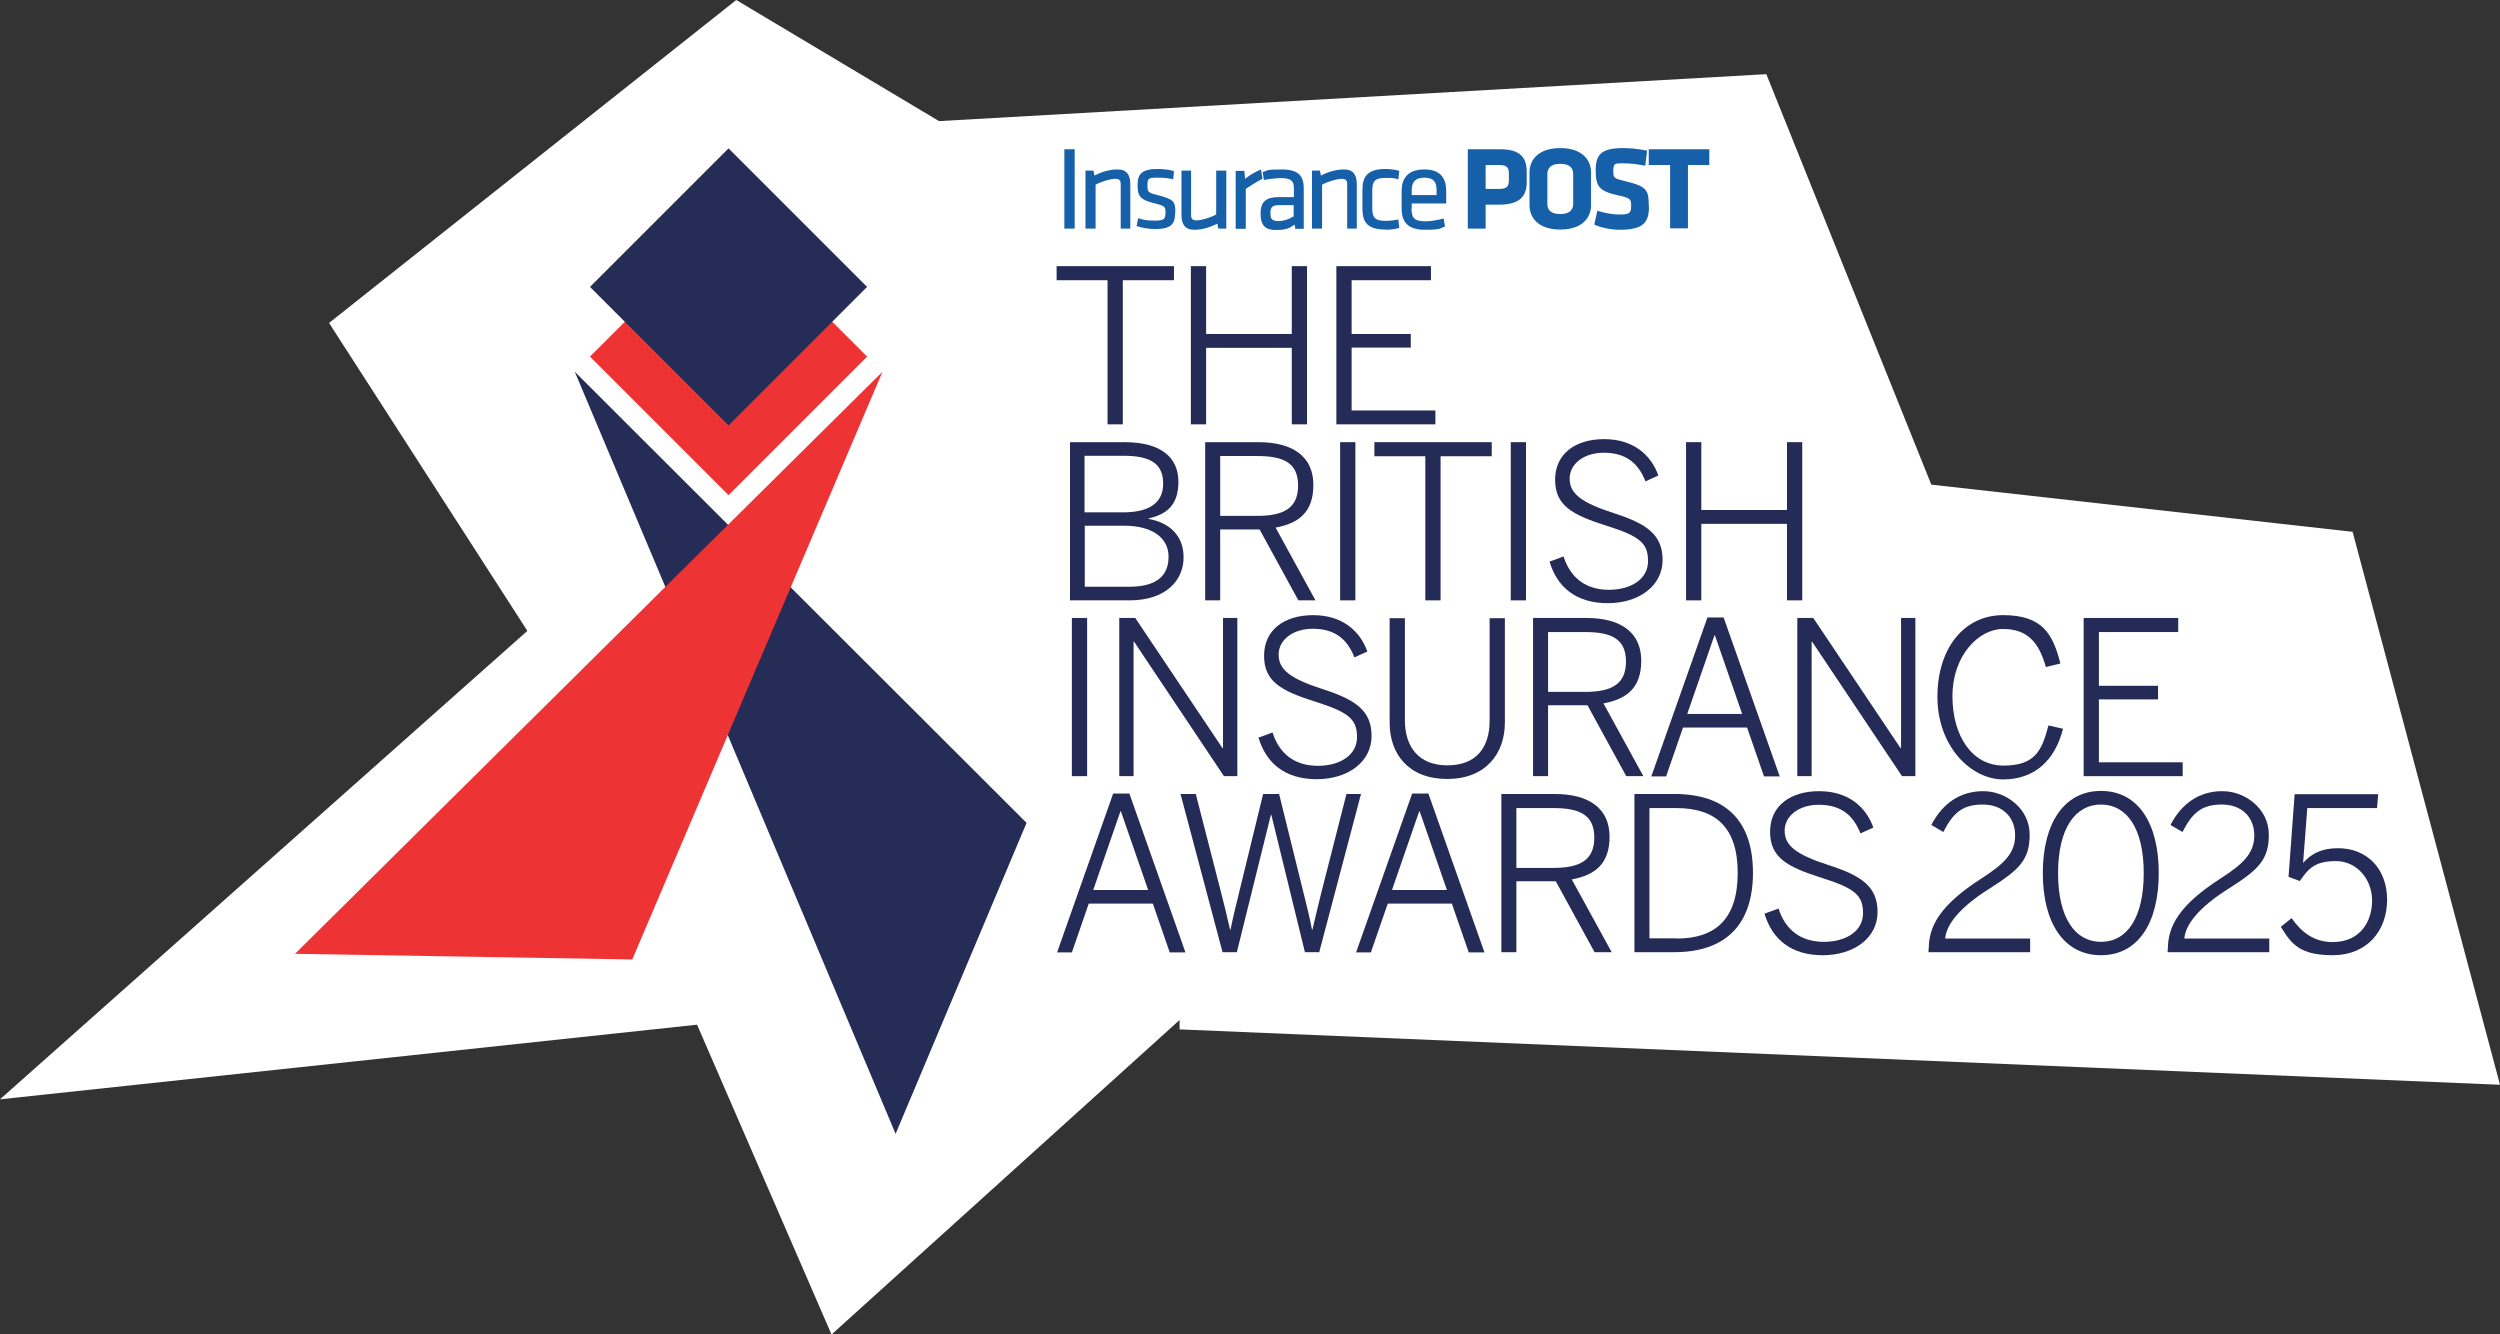 <svg viewBox="0 0 1065.2 568.6" xmlns="http://www.w3.org/2000/svg"><rect x="0" y="0" width="1065.2" height="568.6" fill="#333333" stroke="none"/><path d="m502.6 434.6-148.3 134-57.3-132-297 31.8 224.7-199.6-84.5-131.2 173.5-137.6 86.4 51.6 352.5-20 70.3 174.9 179.5 20.1 62.8 235.6-562.6-23.6" fill="#fff"/><path d="m728.3 70.3v-6.7h-25.8v6.7h9.1v27h7.6v-27zm-25.8 17.6c0-6.6-.5-8.4-9.6-10.6-5.3-1.3-5.5-1.3-5.5-4.6s.8-3.1 4.2-3.1 5.5.3 9.4 1l.8-6.4c-3.8-.8-7.3-1.1-10.2-1.1-9.3 0-11.7 2.7-11.7 9.4s1.2 8.9 9.4 10.7c5.5 1.2 5.7 1.6 5.7 4.6s-.8 3.6-4.7 3.6-6.6-.7-9.7-1.6l-1.3 5.9c2.9 1.3 7 2.2 10.9 2.2 10.2 0 12.4-3.3 12.4-10m-32.3-1c0 2.6-1.7 4.3-5.5 4.3s-5.5-1.6-5.5-4.3v-12.8c0-2.6 1.7-4.3 5.5-4.3s5.5 1.6 5.5 4.3zm7.6-13.5c0-5.1-3.6-10.3-13.1-10.3s-13.1 5.2-13.1 10.3v14.1c0 5.1 3.6 10.3 13.1 10.3s13.1-5.2 13.1-10.3zm-35 3.4c0 2.4-.7 3.7-4.1 3.7h-5.8v-10.2h5.8c3.2 0 4.1 1.1 4.1 3.6zm7.6.8v-4.4c0-6.3-3-9.6-11.3-9.6h-13.8v33.8h7.6v-10.2h5.8c8.2 0 11.7-3.2 11.7-9.5" fill="#165fa9"/><path d="m601.5 81.1c0-3.4 1.4-5.4 5.4-5.4s5.2 1.9 5.2 5.4v2h-10.6zm0 7.7v-2.1h14.7v-5.2c0-5.1-2-9.3-9.3-9.3s-9.7 4.1-9.7 9.2v7.4c0 5.6 2.5 9.1 9.8 9.1s6.4-.6 8.7-1.4l-.6-3.4c-2.7.7-5.4 1.2-7.8 1.2-4.8 0-5.9-1.6-5.9-5.5m-11.1 9.1c2.2 0 4.7-.4 5.9-.8l-.4-3.6c-1.9.4-3.7.6-5.4.6-4.3 0-5.7-1.2-5.7-5.1v-8.1c0-3.9 1.4-5.1 5.7-5.1s3.5.2 5.4.6l.4-3.6c-1.3-.4-3.7-.8-5.9-.8-7.7 0-9.8 3.3-9.8 9v7.8c0 5.7 1.9 9 9.8 9m-12.2-.4v-18.9c0-3.8-1.4-6.3-5.4-6.3s-7.2 1.3-9.9 2.6l-.4-2.1h-3.4v24.7h4.3v-18.7c2.6-1.4 6.4-2.5 8.3-2.5s2.4.7 2.4 2.3v18.9h4.3zm-26.9-5.2c-1.9 1.2-4.3 2-6.4 2-3 0-3.5-1-3.5-3.5s1-3.3 3.6-3.3h6.3zm4.3-12c0-5.3-2.3-8-9.4-8s-5.8.5-8.1 1.1l.5 3.4c1.9-.4 5-.8 7.4-.8 4 0 5.4 1.1 5.4 4.2v3.9h-6.6c-5 0-7.6 1.8-7.6 6.9s1.9 7.1 6.5 7.1 5.8-.8 8-2.3l.3 1.8h3.6v-17.2zm-18.2-8c-2.4 1-5 2.5-6.8 4l-.3-3.4h-3.7v24.7h4.3v-17c2-1.4 4.7-3.1 7.1-4.3l-.6-3.9zm-33.9.5v18.9c0 3.8 1.4 6.3 5.4 6.3s7.2-1.3 9.9-2.6l.4 2.1h3.4v-24.7h-4.3v18.7c-2.6 1.4-6.4 2.5-8.3 2.5s-2.4-.7-2.4-2.3v-18.9h-4.3zm-2.6 18c0-4.9-.6-5.8-7.7-7.6-4.2-1-4.2-1.5-4.2-4.3s.5-3.1 4.2-3.1 4.8.3 6.8.7l.3-3.5c-2-.6-4.6-.9-7-.9-6.5 0-8.5 2.1-8.5 6.6s.6 6.4 6.7 7.9c5 1.2 5.2 1.5 5.2 4.2s-.7 3.3-4.6 3.3-4.9-.4-7.1-1l-.6 3.3c2 .8 5.3 1.3 7.9 1.3 7.1 0 8.5-2.3 8.5-7.2m-19.1 7v-18.9c0-3.8-1.4-6.3-5.4-6.3s-7.2 1.3-9.9 2.6l-.4-2.1h-3.4v24.7h4.3v-18.7c2.6-1.4 6.4-2.5 8.3-2.5s2.4.7 2.4 2.3v18.9h4.3zm-23.7-33.8h-4.4v33.8h4.4z" fill="#165fa9"/><g fill="#242b56"><path d="m472 119.4h-21.8v-6h50v6h-21.8v61.4h-6.5v-61.4z"/><path d="m507.4 113.4h6.5v28.9h36.5v-28.9h6.5v67.4h-6.5v-32.6h-36.5v32.6h-6.5z"/><path d="m569.5 113.4h40.2v6h-33.8v22.9h25.2v5.8h-25.2v26.8h35.7v5.9h-42.2v-67.4z"/><path d="m455.8 188.4h23.4c15.2 0 22.9 6.3 22.9 16.9s-5.8 14-12.7 15.6v.2c8.4 1.5 14.9 6.7 14.9 16.4s-7.5 18.3-23 18.3h-25.4v-67.4zm22.8 29.9c10.7 0 17-3.8 17-12.2s-5.2-11.9-16.8-11.9h-16.7v24.1zm2.5 31.7c11.6 0 16.8-4.6 16.8-12.8s-7.2-13.2-18.8-13.2h-16.9v26z"/><path d="m513.6 188.4h22.6c15 0 23.4 6.4 23.4 18.2s-6.4 16.4-16.1 18.2l17 31h-7.3l-16.5-30.2h-16.8v30.2h-6.4v-67.4zm22.1 31.4c11.1 0 17.4-3.2 17.4-12.9s-6.2-12.6-17.5-12.6h-15.7v25.5z"/><path d="m571 188.4h6.5v67.4h-6.5z"/><path d="m607.4 194.4h-21.8v-6h50v6h-21.8v61.4h-6.5v-61.4z"/><path d="m643.7 188.4h6.5v67.4h-6.5z"/><path d="m660.5 239.2 5.7-2.1c3 9.4 9.8 14.2 19.3 14.2s16.7-4.6 16.7-12.2-3.4-10.6-17.7-15.1c-14.5-4.6-21.9-8.5-21.9-19.6s8.7-17.3 20.9-17.3 19.9 6.5 23.1 15.5l-5.5 2.5c-3.4-8.7-9.3-12.2-17.8-12.2s-14.5 4.8-14.5 11 4.5 10.1 18.7 14.7c14 4.5 20.9 9.1 20.9 20s-9.9 18.4-23.4 18.4-21.6-6.9-24.8-17.8z"/><path d="m718.4 188.4h6.5v28.9h36.5v-28.9h6.5v67.4h-6.5v-32.6h-36.5v32.6h-6.5z"/><path d="m456.7 263.3h6.5v67.4h-6.5z"/><path d="m476.8 263.3h6.9l37.2 55.5h.2v-55.5h6.1v67.4h-5.7l-38.3-57.3h-.2v57.3h-6.1v-67.4z"/><path d="m536.5 314.2 5.7-2.1c3 9.4 9.8 14.2 19.3 14.2s16.7-4.6 16.7-12.2-3.4-10.6-17.7-15.1c-14.5-4.6-21.9-8.5-21.9-19.6s8.7-17.3 20.9-17.3 19.9 6.5 23.1 15.5l-5.5 2.5c-3.4-8.7-9.3-12.2-17.8-12.2s-14.5 4.8-14.5 11 4.5 10.1 18.7 14.7c14 4.5 20.9 9.1 20.9 20s-9.9 18.4-23.4 18.4-21.6-6.9-24.8-17.8z"/><path d="m592.1 308v-44.6h6.5v43.5c0 11 5.6 19.2 18.1 19.2s18-7.8 18-19v-43.7h6.5v44.4c0 13.4-8.2 24.1-24.6 24.1s-24.5-10.6-24.5-23.9z"/><path d="m653.3 263.3h22.6c15 0 23.4 6.4 23.4 18.2s-6.4 16.4-16.1 18.2l17 31h-7.3l-16.5-30.2h-16.8v30.2h-6.4v-67.4zm22.1 31.5c11.1 0 17.4-3.2 17.4-12.9s-6.2-12.6-17.5-12.6h-15.7v25.5z"/><path d="m727.4 263.1h7l23.9 67.7h-6.7l-7.2-20.8h-27.3l-7.2 20.8h-6.3l23.9-67.7zm14.9 41.1-11.6-33.5h-.2l-11.6 33.5h23.3z"/><path d="m765.7 263.3h6.9l37.2 55.5h.2v-55.5h6.1v67.4h-5.7l-38.3-57.3h-.2v57.3h-6.1v-67.4z"/><path d="m825.5 296.8c0-20.4 11.2-34.7 28-34.7s21.2 8.1 24.4 20.6l-6.2 1.5c-3-10.7-8-16.2-18.3-16.2s-21.5 11.3-21.5 28.6 8.6 29.6 21.7 29.6 16.3-5.8 19.2-17.1l6.2 1.4c-3.3 13.3-12 21.6-25.5 21.6s-28-13.8-28-35.2z"/><path d="m887.9 263.3h40.2v6h-33.8v22.9h25.2v5.8h-25.2v26.8h35.7v5.9h-42.2v-67.4z"/><path d="m474.2 338.1h7l23.9 67.7h-6.7l-7.2-20.8h-27.3l-7.2 20.8h-6.3l23.9-67.7zm15 41.1-11.6-33.5h-.2l-11.6 33.5h23.3z"/><path d="m502.9 338.3h6.6l10.5 40.9c1.6 6.2 3.1 12.3 4.1 16.9h.2c.9-4.6 2.4-10.7 3.9-16.8l10-41h6.8l10.2 41.3c1.5 6.1 2.9 11.4 3.8 16.5h.2c1.2-5.4 2.5-10.2 3.9-16.2l10.6-41.6h6.2l-17.8 67.4h-6.1l-14.3-58.5h-.2l-14.5 58.5h-6.1l-17.9-67.4z"/><path d="m601.6 338.1h7l23.9 67.7h-6.7l-7.2-20.8h-27.3l-7.2 20.8h-6.3l23.9-67.7zm14.9 41.1-11.6-33.5h-.2l-11.6 33.5h23.3z"/><path d="m639.8 338.3h22.6c15 0 23.4 6.4 23.4 18.2s-6.4 16.4-16.1 18.2l17 31h-7.3l-16.5-30.2h-16.8v30.2h-6.4v-67.4zm22.1 31.5c11.1 0 17.4-3.2 17.4-12.9s-6.2-12.6-17.5-12.6h-15.7v25.5z"/><path d="m696.4 338.3h17c21.9 0 33.5 11.4 33.5 33.6s-11.8 33.8-33.5 33.8h-17zm18 61.6c16.7 0 26-8.5 26-28s-9.5-27.6-26.2-27.6h-11.4v55.5h11.6z"/><path d="m752.1 389.2 5.7-2.1c3 9.4 9.8 14.2 19.3 14.2s16.7-4.6 16.7-12.2-3.4-10.6-17.7-15.1c-14.5-4.6-21.9-8.5-21.9-19.6s8.7-17.3 20.9-17.3 19.9 6.5 23.1 15.5l-5.5 2.5c-3.4-8.7-9.3-12.2-17.8-12.2s-14.5 4.8-14.5 11 4.5 10.1 18.7 14.7c14 4.5 20.9 9.1 20.9 20s-9.9 18.4-23.4 18.4-21.6-6.9-24.8-17.8z"/><path d="m821.8 404.3c0-9.7 4.8-18.7 22.6-30.1 10.1-6.5 14.2-11 14.2-18.3s-4.9-13.1-13.8-13.1-12.7 3.8-16.8 11.7l-5.1-3c4.7-9.1 12.2-14.4 22.1-14.4s19.8 7.6 19.8 18.5-4.5 15-17.4 23.2c-12.2 7.7-18.1 15-18.6 21.1h36.2v5.8h-43.3v-1.5z"/><path d="m870.4 372c0-21 8.9-35 24.8-35s24.6 13.9 24.6 35-8.7 35-24.6 35-24.8-13.9-24.8-35zm43 0c0-19-7.2-29.2-18.2-29.2s-18.3 10.2-18.3 29.2 7.2 29.3 18.3 29.3 18.2-10.3 18.2-29.3z"/><path d="m923.7 404.3c0-9.7 4.8-18.7 22.6-30.1 10.1-6.5 14.2-11 14.2-18.3s-4.9-13.1-13.8-13.1-12.7 3.8-16.8 11.7l-5.1-3c4.7-9.1 12.2-14.4 22.1-14.4s19.8 7.6 19.8 18.5-4.5 15-17.4 23.2c-12.2 7.7-18.1 15-18.6 21.1h36.2v5.8h-43.3v-1.5z"/><path d="m971.8 394.9 4.6-3.7c4.1 5.9 9.5 10.2 17.5 10.2 11.6 0 16.8-8.6 16.8-17.7s-6.5-16.8-15.4-16.8-11.7 3.1-15.4 8.5l-4.8-1.8 2.6-35.2h35.6l-.5 5.9h-29.7l-1.8 23.4c3.3-3.8 7.7-6.3 14.9-6.3 12.2 0 20.9 8.6 20.9 22s-8.8 23.6-23.1 23.6-17.7-4.9-22.2-12.1z"/></g><path d="m268.7 110.2h83.5v83.5h-83.5z" fill="#ee3335" transform="matrix(.707 -.707 .707 .707 -16.5 264)"/><path d="m268.7 80.5h83.5v83.5h-83.5z" fill="#252c55" transform="matrix(.707 -.707 .707 .707 4.5 255.3)"/><path d="m244.9 158.4 192.5 192.2-55.8 132.5z" fill="#252c55"/><path d="m376 158.4-106.6 250.4-143.7-2.4z" fill="#ee3335"/></svg>